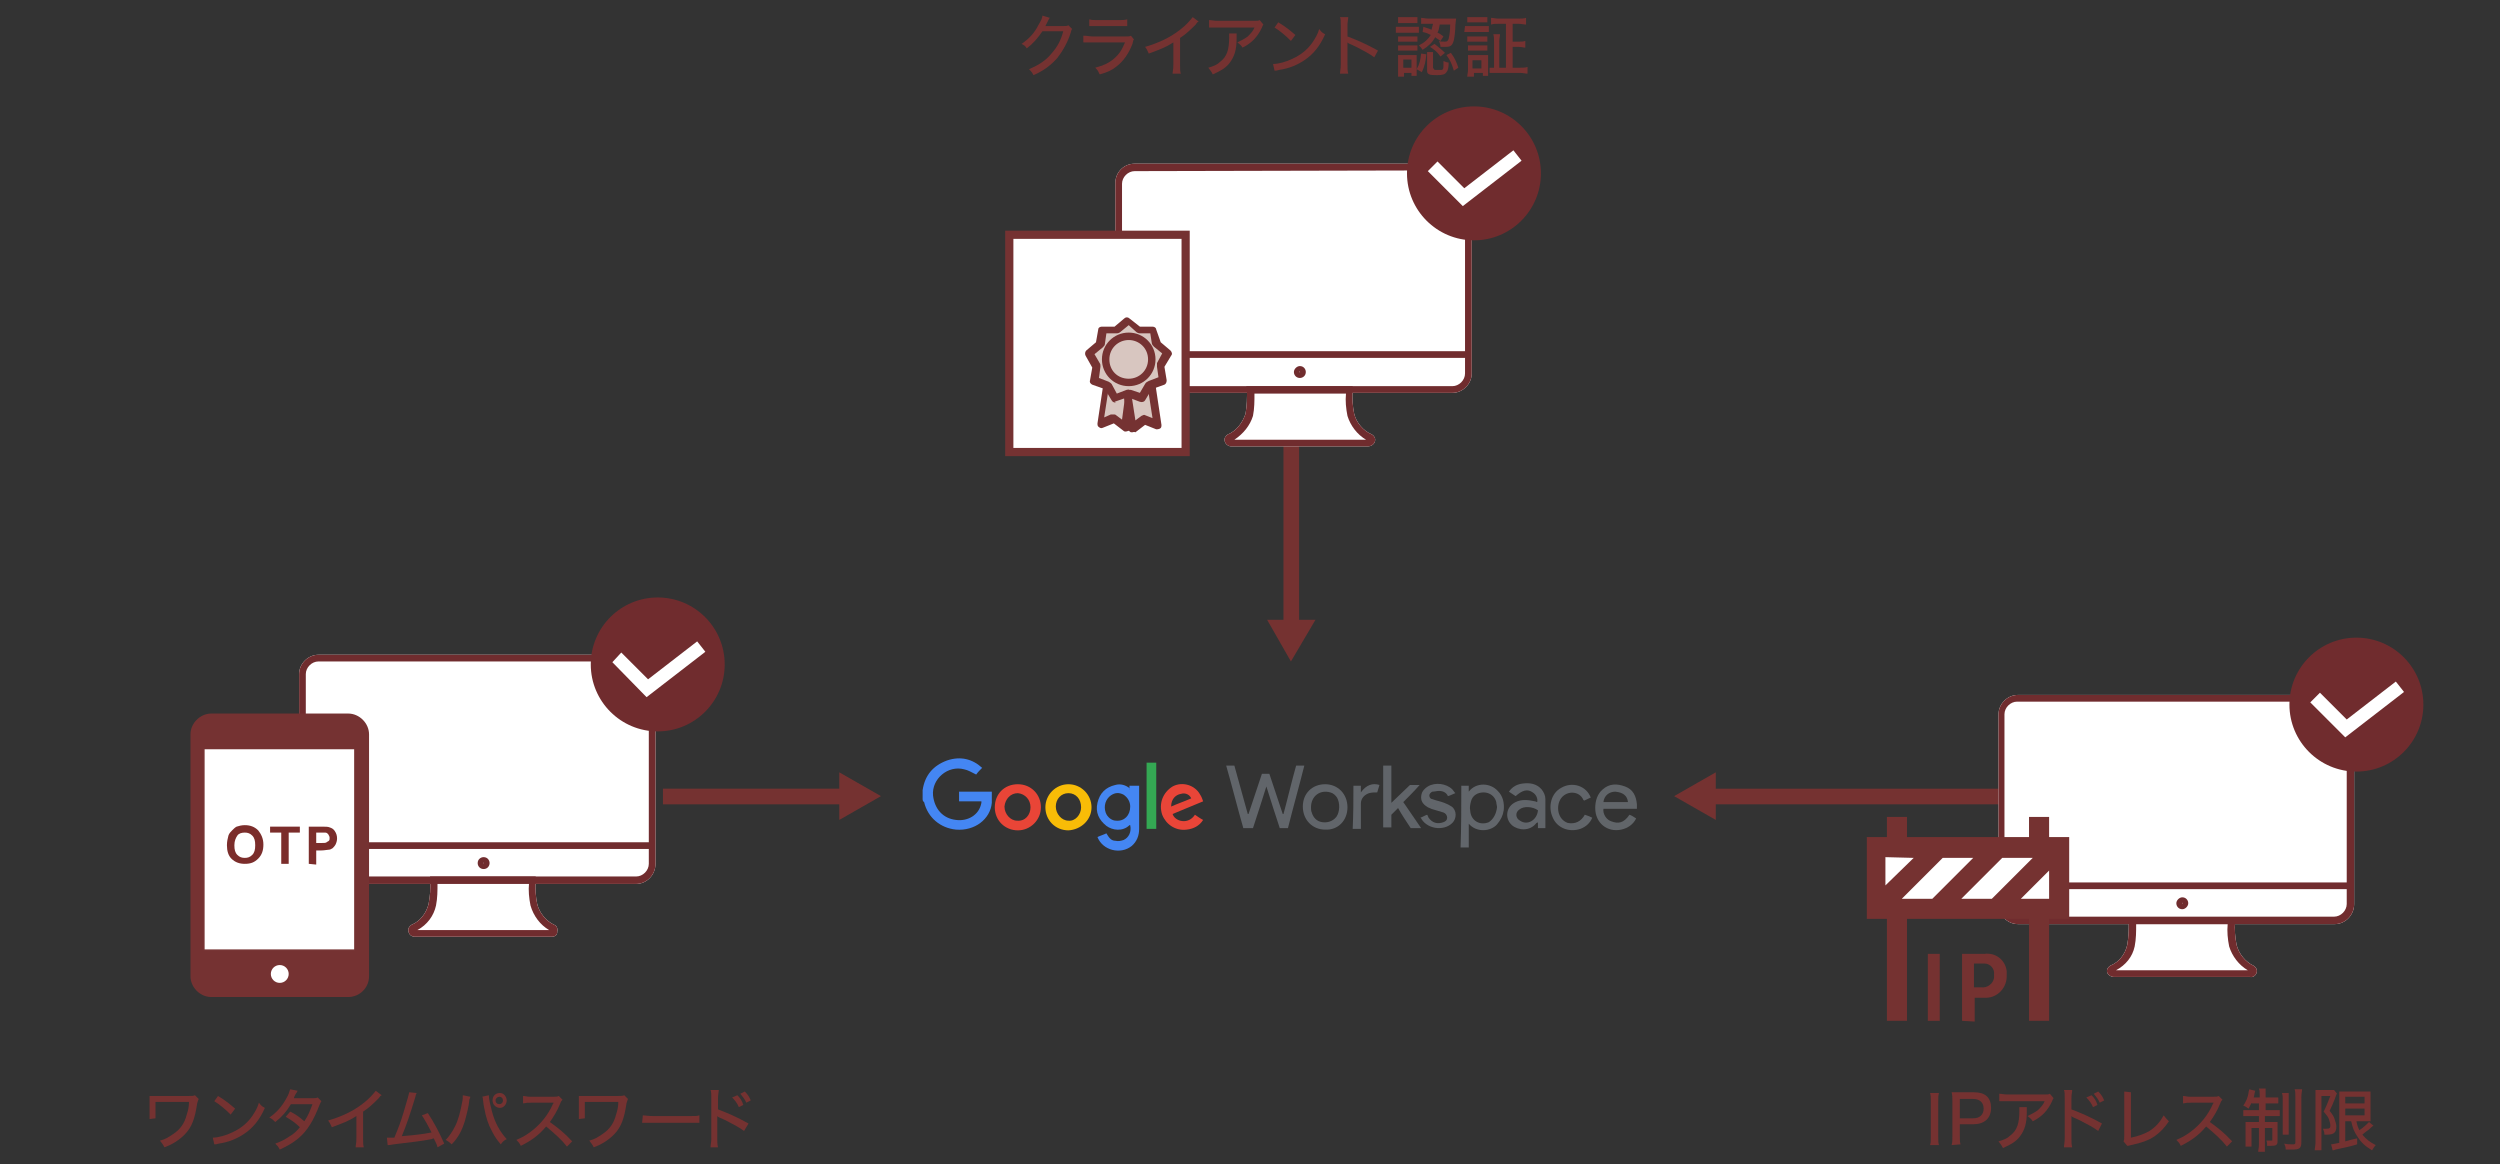 <?xml version="1.0" encoding="utf-8"?>
<!-- Generator: Adobe Illustrator 25.0.0, SVG Export Plug-In . SVG Version: 6.00 Build 0)  -->
<svg version="1.1" id="Layer_1" xmlns="http://www.w3.org/2000/svg" xmlns:xlink="http://www.w3.org/1999/xlink" x="0px" y="0px"
	 viewBox="0 0 336 156.5" style="enable-background:new 0 0 336 156.5;" xml:space="preserve">
<rect x="0" y="0" width="336" height="156.5" fill="#333333" stroke="none"/>
<style type="text/css">
	.st0{fill:#753231;}
	.st1{fill:#FFFFFF;}
	.st2{fill:#702C2E;}
	.st3{fill:#753232;}
	.st4{enable-background:new    ;}
	.st5{fill:#7B2D2B;}
	.st6{fill:#D8C6C0;}
	.st7{fill:#4486F3;}
	.st8{fill:#61656A;}
	.st9{fill:#62666B;}
	.st10{fill:#E94537;}
	.st11{fill:#F8BC07;}
	.st12{fill:#E94538;}
	.st13{fill:#606469;}
	.st14{fill:#616569;}
	.st15{fill:#34A853;}
</style>
<g id="Layer_2_1_">
	<g id="Layer_1-2">
		<g>
			<g>
				<g>
					<rect x="89.5" y="106.4" class="st0" width="24.5" height="1.3"/>
					<path class="st0" d="M114.4,108.1H89.1V106h25.3C114.4,106,114.4,108.1,114.4,108.1z M89.9,107.3h23.7v-0.5H89.9V107.3z"/>
				</g>
			</g>
			<g>
				<g>
					<polygon class="st0" points="113.2,109.5 117.6,107 113.2,104.5 					"/>
					<path class="st0" d="M112.8,110.2v-6.4l5.6,3.2L112.8,110.2z M113.6,105.2v3.6l3.2-1.8L113.6,105.2z"/>
				</g>
			</g>
			<g>
				<g>
					<rect x="172.9" y="54.9" class="st0" width="1.3" height="29.5"/>
					<path class="st0" d="M174.6,84.8h-2.1V54.5h2.1V84.8z M173.3,84h0.5V55.3h-0.5V84z"/>
				</g>
			</g>
			<g>
				<g>
					<polygon class="st0" points="171,83.7 173.5,88.1 176.1,83.7 					"/>
					<path class="st0" d="M173.5,88.9l-3.2-5.6h6.5L173.5,88.9z M171.7,84.1l1.8,3.2l1.9-3.2H171.7z"/>
				</g>
			</g>
			<g>
				<g>
					<rect x="229.4" y="106.4" class="st0" width="41.2" height="1.3"/>
					<path class="st0" d="M271,108.1h-42V106h42V108.1z M229.8,107.3h40.4v-0.5h-40.4L229.8,107.3L229.8,107.3z"/>
				</g>
			</g>
			<g>
				<g>
					<polygon class="st0" points="230.2,104.5 225.8,107 230.2,109.5 					"/>
					<path class="st0" d="M230.6,110.2L225,107l5.6-3.2V110.2z M226.6,107l3.2,1.8v-3.6L226.6,107z"/>
				</g>
			</g>
		</g>
		<g>
			<path class="st1" d="M74.1,125.9H55.8c-0.4,0-0.8-0.2-0.9-0.7c-0.1-0.4,0.1-0.7,0.4-0.9c1.2-0.5,2-1.6,2.3-2.8
				c0.2-1.1,0.3-2.1,0.2-3.2v-0.5H72v0.5c-0.1,1.1,0,2.2,0.2,3.2c0.3,1.2,1.2,2.3,2.3,2.8c0.3,0.1,0.5,0.5,0.4,0.9
				C74.9,125.7,74.6,125.9,74.1,125.9"/>
		</g>
		<g>
			<path class="st1" d="M85.5,118.8H42.8c-1.4,0-2.6-1.2-2.6-2.6V90.6c0-1.4,1.2-2.6,2.6-2.6l0,0h42.7c1.4,0,2.6,1.2,2.6,2.6l0,0
				v25.5C88.1,117.6,86.9,118.8,85.5,118.8L85.5,118.8"/>
		</g>
		<g>
			<path class="st2" d="M65,116.8c-0.5,0-0.8-0.4-0.8-0.8c0-0.5,0.4-0.8,0.8-0.8c0.5,0,0.8,0.4,0.8,0.8S65.5,116.8,65,116.8
				L65,116.8 M65,115.9C65,115.9,64.9,115.9,65,115.9C64.9,116.1,65.1,116.1,65,115.9C65.1,115.9,65,115.9,65,115.9"/>
		</g>
		<g>
			<path class="st2" d="M74.1,125.9H55.8c-0.4,0-0.8-0.2-0.9-0.7c-0.1-0.4,0.1-0.7,0.4-0.9c1.2-0.5,2-1.6,2.3-2.8
				c0.2-1.1,0.3-2.1,0.2-3.2v-0.5H72v0.5c-0.1,1.1,0,2.2,0.2,3.2c0.3,1.2,1.2,2.3,2.3,2.8c0.3,0.1,0.5,0.5,0.4,0.9
				C74.9,125.7,74.6,125.9,74.1,125.9 M56.1,125h17.7c-1.2-0.7-2.1-1.9-2.5-3.3c-0.2-1-0.3-2-0.2-3H58.8c0,1,0,2-0.2,3
				C58.3,123.1,57.4,124.3,56.1,125"/>
		</g>
		<g>
			<rect x="40.7" y="113.2" class="st2" width="47" height="0.9"/>
		</g>
		<g>
			<path class="st2" d="M85.5,118.8H42.8c-1.4,0-2.6-1.2-2.6-2.6V90.6c0-1.4,1.2-2.6,2.6-2.6l0,0h42.7c1.4,0,2.6,1.2,2.6,2.6l0,0
				v25.5C88.1,117.6,86.9,118.8,85.5,118.8L85.5,118.8 M42.8,88.9c-0.9,0-1.7,0.8-1.7,1.7v25.5c0,0.9,0.8,1.7,1.7,1.7h42.7
				c0.9,0,1.7-0.8,1.7-1.7V90.6c0-0.9-0.8-1.7-1.7-1.7H42.8z"/>
		</g>
		<g>
			<circle class="st2" cx="88.4" cy="89.3" r="9"/>
		</g>
		<g>
			<polyline class="st2" points="82.9,88.3 87,92.5 94.2,86.9 			"/>
			<polygon class="st1" points="86.9,93.7 82.3,89 83.5,87.7 87.1,91.3 93.7,86.2 94.8,87.6 			"/>
		</g>
		<g>
			<path class="st1" d="M183.8,60h-18.3c-0.4,0-0.8-0.3-0.9-0.7c-0.1-0.4,0.1-0.7,0.4-0.9c1.2-0.5,2-1.6,2.4-2.8
				c0.2-1.1,0.2-2.2,0.2-3.2l-0.1-0.5h14.3v0.5c-0.1,1.1,0,2.2,0.2,3.2c0.3,1.2,1.2,2.3,2.4,2.8c0.3,0.2,0.5,0.5,0.4,0.9
				C184.7,59.7,184.3,60,183.8,60"/>
		</g>
		<g>
			<path class="st1" d="M195.2,52.8h-42.7c-1.4,0-2.6-1.2-2.6-2.6V24.6c0-1.4,1.1-2.6,2.6-2.6l0,0h42.7c1.4,0,2.6,1.2,2.6,2.6v25.6
				C197.8,51.6,196.6,52.8,195.2,52.8"/>
		</g>
		<g>
			<path class="st2" d="M174.7,50.8c-0.5,0-0.8-0.4-0.8-0.8s0.4-0.8,0.8-0.8c0.5,0,0.8,0.4,0.8,0.8
				C175.5,50.5,175.1,50.8,174.7,50.8L174.7,50.8 M174.7,49.9C174.6,49.9,174.6,50,174.7,49.9C174.6,50.1,174.8,50.1,174.7,49.9
				C174.8,50,174.7,49.9,174.7,49.9"/>
		</g>
		<g>
			<path class="st2" d="M183.8,60h-18.3c-0.4,0-0.8-0.3-0.9-0.7c-0.1-0.4,0.1-0.7,0.4-0.9c1.2-0.5,2-1.6,2.4-2.8
				c0.2-1.1,0.2-2.2,0.2-3.2l-0.1-0.5h14.3v0.5c-0.1,1.1,0,2.2,0.2,3.2c0.3,1.2,1.2,2.3,2.4,2.8c0.3,0.2,0.5,0.5,0.4,0.9
				C184.7,59.7,184.3,60,183.8,60 M165.9,59.1h17.7c-1.2-0.7-2.1-1.9-2.5-3.2c-0.2-1-0.3-2-0.2-3h-12.3c0,1,0,2-0.2,3
				C168,57.2,167.1,58.3,165.9,59.1"/>
		</g>
		<g>
			<rect x="150.4" y="47.2" class="st2" width="47" height="0.9"/>
		</g>
		<g>
			<path class="st2" d="M195.2,52.8h-42.7c-1.4,0-2.6-1.2-2.6-2.6V24.6c0-1.4,1.1-2.6,2.6-2.6l0,0h42.7c1.4,0,2.6,1.2,2.6,2.6v25.6
				C197.8,51.6,196.6,52.8,195.2,52.8 M152.5,23c-0.9,0-1.7,0.8-1.7,1.7v25.5c0,0.9,0.8,1.7,1.7,1.7h42.7c0.9,0,1.7-0.8,1.7-1.7
				V24.6c0-0.9-0.8-1.7-1.7-1.7L152.5,23z"/>
		</g>
		<g>
			<circle class="st2" cx="198.1" cy="23.3" r="9"/>
		</g>
		<g>
			<polyline class="st2" points="192.6,22.4 196.7,26.5 203.9,20.9 			"/>
			<polygon class="st1" points="196.6,27.7 191.9,23 193.2,21.7 196.8,25.3 203.4,20.2 204.5,21.6 			"/>
		</g>
		<g>
			<path class="st1" d="M302.4,131.3h-18.3c-0.4,0-0.8-0.3-0.9-0.6c-0.1-0.4,0.1-0.7,0.4-0.9c1.2-0.5,2-1.5,2.3-2.8
				c0.2-1.1,0.2-2.1,0.2-3.2v-0.5h14.3v0.5c-0.1,1.1,0,2.2,0.2,3.2c0.3,1.2,1.2,2.3,2.3,2.8c0.3,0.2,0.5,0.5,0.4,0.9
				C303.2,131.1,302.8,131.4,302.4,131.3"/>
		</g>
		<g>
			<path class="st1" d="M313.8,124.2h-42.6c-1.4,0-2.6-1.2-2.6-2.6l0,0V96c0-1.4,1.2-2.6,2.6-2.6h42.6c1.4,0,2.6,1.2,2.6,2.6v25.5
				C316.4,123,315.2,124.2,313.8,124.2L313.8,124.2"/>
		</g>
		<g>
			<path class="st2" d="M293.3,122.2c-0.5,0-0.8-0.4-0.8-0.8s0.4-0.8,0.8-0.8c0.5,0,0.8,0.4,0.8,0.8l0,0
				C294.1,121.8,293.7,122.2,293.3,122.2 M293.3,121.3C293.2,121.3,293.2,121.3,293.3,121.3C293.2,121.5,293.4,121.5,293.3,121.3
				C293.4,121.3,293.3,121.3,293.3,121.3"/>
		</g>
		<g>
			<path class="st2" d="M302.4,131.3h-18.3c-0.4,0-0.8-0.3-0.9-0.6c-0.1-0.4,0.1-0.7,0.4-0.9c1.2-0.5,2-1.5,2.3-2.8
				c0.2-1.1,0.2-2.1,0.2-3.2v-0.5h14.3v0.5c-0.1,1.1,0,2.2,0.2,3.2c0.3,1.2,1.2,2.3,2.3,2.8c0.3,0.2,0.5,0.5,0.4,0.9
				C303.2,131.1,302.8,131.4,302.4,131.3 M284.4,130.4h17.7c-1.2-0.7-2.1-1.9-2.5-3.2c-0.2-1-0.3-2-0.2-3h-12.3c0,1,0,2-0.2,3
				C286.6,128.6,285.7,129.7,284.4,130.4"/>
		</g>
		<g>
			<rect x="269" y="118.6" class="st2" width="47" height="0.9"/>
		</g>
		<g>
			<path class="st2" d="M313.8,124.2h-42.6c-1.4,0-2.6-1.2-2.6-2.6l0,0V96c0-1.4,1.2-2.6,2.6-2.6h42.6c1.4,0,2.6,1.2,2.6,2.6v25.5
				C316.4,123,315.2,124.2,313.8,124.2L313.8,124.2 M271.1,94.3c-0.9,0-1.7,0.8-1.7,1.7v25.5c0,0.9,0.8,1.7,1.7,1.7h42.6
				c0.9,0,1.7-0.8,1.7-1.7V96c0-0.9-0.8-1.7-1.7-1.7l0,0H271.1z"/>
		</g>
		<g>
			<circle class="st2" cx="316.7" cy="94.7" r="9"/>
		</g>
		<g>
			<polyline class="st2" points="311.2,93.7 315.3,97.9 322.5,92.3 			"/>
			<polygon class="st1" points="315.2,99.1 310.5,94.4 311.8,93.1 315.4,96.7 322,91.6 323.1,93 			"/>
		</g>
		<g>
			<path class="st3" d="M28.4,96.2h18.4c1.4,0,2.5,1.1,2.5,2.5v32.5c0,1.4-1.1,2.5-2.5,2.5H28.4c-1.4,0-2.5-1.1-2.5-2.5V98.7
				C25.9,97.3,27,96.2,28.4,96.2z"/>
			<path class="st3" d="M46.8,134H28.4c-1.5,0-2.8-1.3-2.8-2.8V98.7c0-1.5,1.3-2.8,2.8-2.8h18.4c1.5,0,2.8,1.3,2.8,2.8v32.5
				C49.6,132.8,48.3,134,46.8,134z M28.4,96.5c-1.2,0-2.2,1-2.2,2.2v32.5c0,1.2,1,2.2,2.2,2.2h18.4c1.2,0,2.2-1,2.2-2.2V98.7
				c0-1.2-1-2.2-2.2-2.2H28.4z"/>
		</g>
		<g>
			<rect x="27.4" y="100.6" class="st1" width="20.3" height="27.1"/>
			<path class="st3" d="M47.9,127.8H27.3v-27.3h20.6V127.8z M27.5,127.6h20.1v-26.9H27.5V127.6z"/>
		</g>
		<g>
			<circle class="st1" cx="37.6" cy="130.9" r="1.2"/>
		</g>
		<g class="st4">
			<g>
				<path class="st5" d="M30.5,113.6c0-0.5,0.1-0.9,0.2-1.3c0.1-0.3,0.3-0.5,0.5-0.7s0.4-0.4,0.6-0.5c0.3-0.1,0.7-0.2,1.1-0.2
					c0.7,0,1.3,0.2,1.8,0.7c0.4,0.5,0.7,1.1,0.7,1.9s-0.2,1.4-0.7,1.9s-1,0.7-1.8,0.7c-0.7,0-1.3-0.2-1.8-0.7
					C30.7,115,30.5,114.4,30.5,113.6z M31.5,113.6c0,0.6,0.1,1,0.4,1.3c0.3,0.3,0.6,0.4,1,0.4s0.7-0.1,1-0.4s0.4-0.7,0.4-1.3
					c0-0.6-0.1-1-0.4-1.3c-0.3-0.3-0.6-0.4-1-0.4s-0.8,0.1-1,0.4S31.5,113,31.5,113.6z"/>
			</g>
			<g>
				<path class="st5" d="M37.8,116.1v-4.2h-1.5v-0.8h4v0.8h-1.5v4.2H37.8z"/>
			</g>
		</g>
		<g class="st4">
			<g>
				<path class="st5" d="M41.5,116.1v-5h1.6c0.6,0,1,0,1.2,0.1c0.3,0.1,0.5,0.2,0.7,0.5s0.3,0.6,0.3,1c0,0.3-0.1,0.6-0.2,0.8
					s-0.3,0.4-0.4,0.5c-0.2,0.1-0.3,0.2-0.5,0.2s-0.6,0.1-1,0.1h-0.7v1.9L41.5,116.1L41.5,116.1z M42.5,111.9v1.4h0.6
					c0.4,0,0.7,0,0.8-0.1s0.2-0.1,0.3-0.2s0.1-0.2,0.1-0.4c0-0.2-0.1-0.3-0.2-0.5c-0.1-0.1-0.2-0.2-0.4-0.2c-0.1,0-0.4,0-0.7,0
					C43,111.9,42.5,111.9,42.5,111.9z"/>
			</g>
		</g>
		<g>
			<rect x="135.6" y="31.5" class="st1" width="23.7" height="29.2"/>
			<path class="st3" d="M159.9,61.3h-24.8V31h24.8V61.3z M136.2,60.2h22.6V32.1h-22.6V60.2z"/>
		</g>
		<g>
			<polygon class="st6" points="148.8,51.1 152.1,51.5 151.3,57.5 149.7,56.3 147.9,57 			"/>
			<path class="st3" d="M151.3,58c-0.1,0-0.2,0-0.3-0.1l-1.3-1l-1.5,0.6c-0.2,0.1-0.4,0-0.5-0.1c-0.2-0.1-0.2-0.3-0.2-0.5l0.9-6
				c0-0.3,0.3-0.5,0.6-0.5l3.3,0.5c0.1,0,0.3,0.1,0.4,0.2c0.1,0.1,0.1,0.3,0.1,0.4l-0.8,6c0,0.2-0.2,0.4-0.3,0.4
				C151.4,58,151.3,58,151.3,58z M149.7,55.7c0.1,0,0.2,0,0.3,0.1l0.8,0.6l0.6-4.5l-2.3-0.3l-0.7,4.5l0.9-0.4
				C149.5,55.7,149.6,55.7,149.7,55.7z"/>
		</g>
		<g>
			<polygon class="st6" points="151.3,51.5 154.6,51 155.6,57 153.7,56.3 152.2,57.5 			"/>
			<path class="st3" d="M152.2,58.1c-0.1,0-0.1,0-0.2,0c-0.2-0.1-0.3-0.2-0.3-0.4l-0.9-6c0-0.3,0.2-0.6,0.5-0.6l3.3-0.5
				c0.3-0.1,0.6,0.2,0.6,0.5l0.9,6c0,0.2,0,0.4-0.2,0.5s-0.4,0.1-0.5,0.1l-1.5-0.6l-1.3,1C152.4,58,152.3,58.1,152.2,58.1z
				 M151.9,52l0.7,4.5l0.8-0.6c0.2-0.1,0.4-0.2,0.5-0.1l1,0.4l-0.7-4.5L151.9,52z"/>
		</g>
		<g>
			<path class="st6" d="M147.4,49.1l-0.9-1.6l1.4-1.2l0.1-0.1l0.3-1.8h1.9c0.1,0,0.1,0,0.1-0.1l1.4-1.2l1.4,1.2l0.1,0.1h1.9l0.3,1.8
				c0,0.1,0,0.1,0.1,0.1l1.4,1.2l-0.9,1.6c0,0.1,0,0.1,0,0.2l0.3,1.8l-1.4,0.5l-0.3,0.1c-0.1,0-0.1,0.1-0.1,0.1l-0.9,1.6l-1.6-0.6
				l0,0h-0.1c-0.1,0-0.1,0-0.2,0l-0.2,0.1l-1.6,0.6l-0.9-1.7l-0.1-0.1l-0.4-0.1l-1.4-0.5l0.3-1.8C147.4,49.2,147.4,49.2,147.4,49.1z
				"/>
			<path class="st3" d="M149.9,54.1c-0.2,0-0.4-0.1-0.5-0.3l-0.9-1.5l-1.7-0.6c-0.2-0.1-0.4-0.3-0.3-0.6l0.3-1.7l-0.9-1.6
				c-0.1-0.2-0.1-0.5,0.1-0.7l1.3-1.1l0.3-1.7c0-0.3,0.3-0.4,0.5-0.4h1.7l1.3-1.1c0.2-0.2,0.5-0.2,0.7,0l1.4,1.1h1.7
				c0.3,0,0.5,0.2,0.5,0.4L156,46l1.3,1.1c0.2,0.2,0.3,0.5,0.1,0.7l-0.9,1.5l0.3,1.8c0,0.3-0.1,0.5-0.3,0.6l-1.7,0.6l-0.9,1.5
				c-0.1,0.2-0.4,0.3-0.7,0.2l-1.6-0.6c0,0,0,0-0.1,0l-1.7,0.6C150,54.1,150,54.1,149.9,54.1z M151.6,53.4L151.6,53.4L151.6,53.4z
				 M147.7,50.8l1.3,0.5c0.2,0.1,0.3,0.2,0.4,0.3l0.7,1.3l1.3-0.5c0.1,0,0.3-0.1,0.4,0l0,0c0.1,0,0.1,0,0.2,0l1.2,0.4l0.7-1.2
				c0.1-0.2,0.3-0.3,0.5-0.4l1.3-0.5l-0.2-1.4c0-0.1,0-0.3,0-0.5l0.7-1.3l-1.1-0.9c-0.1-0.1-0.3-0.3-0.3-0.5l-0.2-1.3h-1.4
				c-0.2,0-0.4-0.1-0.5-0.2l-1-0.9l-1.1,0.9c-0.1,0.1-0.3,0.2-0.5,0.2h-1.4l-0.2,1.4c0,0.2-0.1,0.3-0.3,0.5l-1.1,0.9l0.7,1.2
				c0.1,0.1,0.1,0.3,0.1,0.4v0.1L147.7,50.8z M148.7,52.3L148.7,52.3L148.7,52.3z M154.8,52.3L154.8,52.3L154.8,52.3z M146.9,49.4
				L146.9,49.4L146.9,49.4z M156.6,49.1L156.6,49.1C156.6,49.2,156.6,49.1,156.6,49.1z M147.4,46.1L147.4,46.1L147.4,46.1z
				 M156,46.1L156,46.1L156,46.1z M155.9,45.9L155.9,45.9L155.9,45.9z M147.5,45.9L147.5,45.9L147.5,45.9z M150,43.9
				C149.9,43.9,149.9,43.9,150,43.9L150,43.9z M153.5,43.9L153.5,43.9L153.5,43.9z M153.3,43.8L153.3,43.8L153.3,43.8L153.3,43.8z
				 M150.1,43.8L150.1,43.8L150.1,43.8z"/>
		</g>
		<g>
			<circle class="st6" cx="151.7" cy="48.3" r="3.1"/>
			<path class="st3" d="M151.7,51.9c-2,0-3.6-1.6-3.6-3.6s1.6-3.6,3.6-3.6s3.6,1.6,3.6,3.6S153.7,51.9,151.7,51.9z M151.7,45.7
				c-1.4,0-2.6,1.1-2.6,2.6s1.1,2.6,2.6,2.6c1.4,0,2.6-1.1,2.6-2.6S153.1,45.7,151.7,45.7z"/>
		</g>
		<rect x="252.1" y="113.3" class="st1" width="24.6" height="9.2"/>
		<g>
			<path class="st0" d="M278.1,112.5h-2.7v-2.7h-2.7v2.7h-16.4v-2.7h-2.7v2.7h-2.7v11h2.7v13.7h2.7v-13.7h16.4v13.7h2.7v-13.7h2.7
				V112.5z M269.1,115.3h4.1l-5.5,5.5h-4.1L269.1,115.3z M259.7,120.8h-4.1l5.5-5.5h4.1L259.7,120.8z M257.2,115.3l-3.8,3.7v-3.8
				L257.2,115.3z M271.6,120.8l3.8-3.8v3.8H271.6z"/>
		</g>
		<g>
			<path class="st0" d="M259.1,137.2v-9h1.6v9H259.1z"/>
		</g>
		<g>
			<path class="st0" d="M263.7,137.2v-9h3c1.5-0.2,2.8,0.8,3,2.3c0,0.2,0,0.3,0,0.5c0.1,1.7-1.2,3.1-2.8,3.1c-0.1,0-0.2,0-0.3,0
				h-1.2v3.2L263.7,137.2z M265.3,129.5v3.2h1c0.8,0.1,1.6-0.5,1.7-1.3c0-0.1,0-0.2,0-0.4c0.1-0.8-0.5-1.5-1.3-1.5
				c-0.1,0-0.2,0-0.3,0H265.3z"/>
		</g>
		<g class="st4">
			<g>
				<path class="st0" d="M20.1,150.4c0-0.2,0-0.5,0-0.9v-1.3c0-0.4,0-0.6,0-0.9c0.3,0,0.6,0,1,0h4.2c0.5,0,0.7,0,0.9-0.1l0.5,0.5
					c-0.1,0.2-0.1,0.3-0.2,0.6c-0.3,2-0.7,3.2-1.7,4.2c-0.7,0.7-1.6,1.3-2.7,1.7c-0.2-0.4-0.3-0.5-0.6-0.9c0.8-0.2,1.2-0.5,1.8-0.9
					c0.9-0.6,1.5-1.4,1.8-2.6c0.2-0.6,0.3-1.1,0.3-1.7h-4.5v1.3c0,0.3,0,0.7,0,0.9L20.1,150.4L20.1,150.4z"/>
			</g>
		</g>
		<g class="st4">
			<g>
				<path class="st0" d="M28.6,152.9c0.7,0,1.8-0.3,2.6-0.7c1.1-0.5,2-1.2,2.7-2.2c0.4-0.6,0.7-1.1,0.9-1.8c0.3,0.4,0.4,0.5,0.8,0.7
					c-0.7,1.6-1.6,2.7-2.8,3.5c-0.9,0.6-2,1.1-3.4,1.3c-0.3,0.1-0.4,0.1-0.6,0.1L28.6,152.9z M29.3,147.3c1,0.6,1.6,1.1,2.3,1.7
					l-0.6,0.8c-0.7-0.7-1.4-1.3-2.2-1.8L29.3,147.3z"/>
			</g>
		</g>
		<g class="st4">
			<g>
				<path class="st0" d="M40,146.6c-0.1,0.2-0.1,0.2-0.3,0.5c-0.1,0.2-0.2,0.4-0.2,0.5c0.1,0,0.2,0,0.4,0H42c0.3,0,0.5,0,0.7-0.1
					l0.5,0.5c-0.1,0.1-0.1,0.2-0.3,0.6c-0.3,0.8-0.8,1.9-1.2,2.5c-0.9,1.5-2.1,2.5-4.1,3.4c-0.2-0.4-0.3-0.5-0.6-0.8
					c0.8-0.3,1.2-0.5,1.8-0.9c0.7-0.4,1.1-0.8,1.5-1.3c-0.6-0.6-1.2-1-1.9-1.4l0.6-0.7c0.8,0.4,1.2,0.7,1.9,1.3
					c0.5-0.7,0.8-1.5,1.1-2.3h-2.9c-0.6,1-1.2,1.7-2.1,2.4c-0.3-0.3-0.4-0.4-0.8-0.6c1-0.7,1.7-1.5,2.3-2.6c0.3-0.5,0.4-0.9,0.5-1.2
					L40,146.6z"/>
			</g>
		</g>
		<g class="st4">
			<g>
				<path class="st0" d="M51.3,147.2c-0.2,0.1-0.2,0.1-0.4,0.4c-0.6,0.6-1.3,1.3-2.1,1.8v3.6c0,0.6,0,0.9,0.1,1.2h-1.1
					c0-0.3,0.1-0.5,0.1-1.2v-3c-1.1,0.7-1.7,0.9-3.3,1.5c-0.2-0.4-0.2-0.5-0.5-0.9c1.7-0.5,3.3-1.2,4.7-2.3c0.8-0.6,1.4-1.3,1.7-1.7
					L51.3,147.2z"/>
			</g>
		</g>
		<g class="st4">
			<g>
				<path class="st0" d="M56,146.9c-0.1,0.2-0.1,0.2-0.2,0.6c-0.6,2-1.2,3.8-1.8,5.2c1.4-0.1,3.1-0.3,4-0.5
					c-0.4-0.8-0.9-1.7-1.3-2.3l0.8-0.3c0.8,1.2,1.6,2.7,2.2,4.1l-0.9,0.5c-0.1-0.4-0.1-0.4-0.5-1.2c-0.1,0-0.1,0-0.3,0.1
					c-1,0.2-2.5,0.4-5.1,0.7c-0.5,0.1-0.6,0.1-0.8,0.1l-0.1-1c0.1,0,0.1,0,0.2,0c0.2,0,0.3,0,0.8,0c0.5-1.2,0.9-2.2,1.3-3.6
					c0.4-1.4,0.6-2,0.7-2.5L56,146.9z"/>
			</g>
			<g>
				<path class="st0" d="M63.2,147.4c0,0.1,0,0.2-0.1,0.3c-0.1,1.1-0.4,2.1-0.6,2.9c-0.4,1.3-0.9,2.3-1.8,3.2
					c-0.4-0.4-0.5-0.4-0.8-0.6c0.5-0.5,0.9-1.1,1.3-1.9c0.4-0.8,0.7-2,0.9-3.1c0.1-0.4,0.1-0.7,0.1-0.9v-0.1L63.2,147.4z
					 M65.7,147.2c0,0.5,0.2,1.3,0.4,2.1c0.4,1.6,1.1,2.8,2,3.8c-0.4,0.2-0.5,0.3-0.8,0.7c-0.5-0.6-0.8-1-1.2-1.8
					c-0.5-0.9-0.8-1.9-1-3c-0.1-0.4-0.1-0.5-0.2-1.3c0-0.1,0-0.2-0.1-0.3L65.7,147.2z M68.1,147.9c0,0.5-0.4,1-0.9,1s-1-0.4-1-1
					s0.4-1,1-1C67.7,146.9,68.1,147.4,68.1,147.9z M66.6,147.9c0,0.3,0.2,0.5,0.5,0.5s0.5-0.2,0.5-0.5s-0.2-0.5-0.5-0.5
					C66.9,147.4,66.6,147.6,66.6,147.9z"/>
			</g>
		</g>
		<g class="st4">
			<g>
				<path class="st0" d="M76.2,154.1c-0.7-0.9-1.7-1.8-2.8-2.7c-1,1.2-2,1.9-3.4,2.6c-0.2-0.4-0.3-0.5-0.6-0.8
					c0.7-0.3,1.1-0.5,1.8-1c1.4-1,2.5-2.4,3.1-3.8c0-0.1,0-0.1,0.1-0.1c0,0,0,0,0-0.1c-0.1,0-0.2,0-0.3,0h-2.6c-0.6,0-0.7,0-1.2,0.1
					v-1c0.3,0,0.5,0.1,0.9,0.1c0,0,0.1,0,0.2,0h3c0.4,0,0.5,0,0.7-0.1l0.5,0.5c-0.1,0.1-0.2,0.2-0.3,0.5c-0.4,1-0.9,1.8-1.4,2.5
					c1.1,0.8,1.9,1.4,3,2.6L76.2,154.1z"/>
			</g>
		</g>
		<g class="st4">
			<g>
				<path class="st0" d="M77.8,150.4c0-0.2,0-0.5,0-0.9v-1.3c0-0.4,0-0.6,0-0.9c0.3,0,0.6,0,1,0H83c0.5,0,0.7,0,0.9-0.1l0.5,0.5
					c-0.1,0.2-0.1,0.3-0.2,0.6c-0.3,2-0.7,3.2-1.7,4.2c-0.7,0.7-1.6,1.3-2.7,1.7c-0.2-0.4-0.3-0.5-0.6-0.9c0.8-0.2,1.2-0.5,1.8-0.9
					c0.9-0.6,1.5-1.4,1.8-2.6c0.2-0.6,0.3-1.1,0.3-1.7h-4.5v1.3c0,0.3,0,0.7,0,0.9L77.8,150.4L77.8,150.4z"/>
			</g>
		</g>
		<g class="st4">
			<g>
				<path class="st0" d="M86.4,149.9c0.3,0,0.7,0.1,1.4,0.1h4.9c0.8,0,1,0,1.3-0.1v1c-0.4,0-0.7,0-1.4,0h-4.9c-0.8,0-1,0-1.4,0
					L86.4,149.9L86.4,149.9z"/>
			</g>
		</g>
		<g class="st4">
			<g>
				<path class="st0" d="M95.5,154.2c0-0.4,0.1-0.6,0.1-1.2v-5.4c0-0.6,0-0.8-0.1-1.1h1.1c0,0.3-0.1,0.6-0.1,1.1v1.5
					c1.3,0.5,2.5,1,4.1,1.9l-0.6,1c-0.4-0.3-0.6-0.4-1.1-0.7c-0.7-0.4-1.7-0.9-2.2-1.1c-0.2-0.1-0.2-0.1-0.3-0.2c0,0.1,0,0.1,0,0.4
					c0,0.1,0,0.4,0,0.5v2.1c0,0.5,0,0.8,0.1,1.2H95.5z M99.1,147.2c0.4,0.4,0.6,0.7,0.8,1.3l-0.6,0.3c-0.2-0.5-0.5-0.9-0.9-1.3
					L99.1,147.2z M100.1,146.7c0.4,0.4,0.6,0.7,0.8,1.2l-0.6,0.3c-0.2-0.5-0.5-0.8-0.8-1.2L100.1,146.7z"/>
			</g>
		</g>
		<g class="st4">
			<g>
				<path class="st0" d="M260.6,146.9c-0.1,0.3-0.1,0.6-0.1,1.1v4.8c0,0.5,0,0.8,0.1,1.1h-1.2c0.1-0.3,0.1-0.6,0.1-1.1V148
					c0-0.5,0-0.8-0.1-1.1H260.6z"/>
			</g>
		</g>
		<g class="st4">
			<g>
				<path class="st0" d="M262.3,153.9c0.1-0.4,0.1-0.6,0.1-1.1v-4.9c0-0.4,0-0.7-0.1-1.1c0.3,0,0.6,0,1.1,0h1.9
					c1.5,0,2.3,0.7,2.3,2.1c0,1.4-0.9,2.2-2.4,2.2h-1.8v1.6c0,0.5,0,0.8,0.1,1.1L262.3,153.9L262.3,153.9z M265.2,150.3
					c0.9,0,1.4-0.5,1.4-1.3s-0.5-1.3-1.4-1.3h-1.8v2.6H265.2z"/>
			</g>
		</g>
		<g class="st4">
			<g>
				<path class="st0" d="M272.4,148.8c0,0.2,0,0.2,0,0.7c0,1.5-0.3,2.4-0.9,3.2c-0.5,0.7-1.2,1.1-2.3,1.6c-0.2-0.4-0.3-0.5-0.6-0.9
					c0.7-0.2,1.2-0.4,1.6-0.8c0.9-0.7,1.2-1.6,1.2-3.3c0-0.3,0-0.3,0-0.5H272.4z M276,147.6c-0.1,0.1-0.1,0.2-0.2,0.4
					c-0.6,1.3-1.4,2.1-2.6,2.7c-0.2-0.3-0.3-0.4-0.7-0.7c0.6-0.3,1-0.5,1.4-0.8c0.4-0.4,0.7-0.7,0.9-1.2h-4.9c-0.6,0-0.8,0-1.2,0v-1
					c0.3,0,0.6,0.1,1.2,0.1h4.8c0.6,0,0.6,0,0.8-0.1L276,147.6z"/>
			</g>
		</g>
		<g class="st4">
			<g>
				<path class="st0" d="M277.4,154.2c0-0.4,0.1-0.6,0.1-1.2v-5.4c0-0.6,0-0.8-0.1-1.1h1.1c0,0.3-0.1,0.6-0.1,1.1v1.5
					c1.3,0.5,2.5,1,4.1,1.9l-0.5,1c-0.4-0.3-0.6-0.4-1.1-0.7c-0.7-0.4-1.7-0.9-2.2-1.1c-0.2-0.1-0.2-0.1-0.3-0.2c0,0.1,0,0.1,0,0.4
					c0,0.1,0,0.4,0,0.5v2.1c0,0.5,0,0.8,0.1,1.2H277.4z M281.1,147.2c0.4,0.4,0.6,0.7,0.8,1.3l-0.6,0.3c-0.2-0.5-0.5-0.9-0.9-1.3
					L281.1,147.2z M282,146.7c0.4,0.4,0.6,0.7,0.8,1.2l-0.6,0.3c-0.2-0.5-0.5-0.8-0.8-1.2L282,146.7z"/>
			</g>
		</g>
		<g class="st4">
			<g>
				<path class="st0" d="M286.4,146.8c0,0.3,0,0.5,0,1.1v5c1-0.2,1.8-0.5,2.5-0.9c0.9-0.6,1.4-1.2,1.9-2.1c0.3,0.4,0.4,0.5,0.7,0.8
					c-0.6,0.9-1.2,1.5-1.9,2c-0.9,0.6-1.8,0.9-3.2,1.2c-0.3,0.1-0.4,0.1-0.5,0.1l-0.5-0.6c0.1-0.2,0.1-0.3,0.1-0.8v-4.8
					c0-0.1,0-0.2,0-0.2c0-0.4,0-0.6,0-0.9L286.4,146.8z"/>
			</g>
		</g>
		<g class="st4">
			<g>
				<path class="st0" d="M299.3,154.1c-0.7-0.9-1.7-1.8-2.8-2.7c-1,1.2-2,1.9-3.4,2.6c-0.2-0.4-0.3-0.5-0.6-0.8
					c0.7-0.3,1.1-0.5,1.8-1c1.4-1,2.5-2.4,3.1-3.8c0-0.1,0-0.1,0.1-0.1c0,0,0,0,0-0.1c-0.1,0-0.2,0-0.3,0h-2.6c-0.6,0-0.7,0-1.2,0.1
					v-1c0.3,0,0.5,0.1,0.9,0.1c0,0,0.1,0,0.2,0h3c0.4,0,0.5,0,0.7-0.1l0.5,0.5c-0.1,0.1-0.2,0.2-0.3,0.5c-0.4,1-0.9,1.8-1.4,2.5
					c1.1,0.8,1.9,1.4,3,2.6L299.3,154.1z"/>
			</g>
		</g>
		<g class="st4">
			<g>
				<path class="st0" d="M302.6,148.2c-0.1,0.3-0.2,0.4-0.4,0.8c-0.3-0.2-0.4-0.3-0.7-0.4c0.4-0.6,0.6-1.1,0.7-1.7
					c0-0.2,0.1-0.4,0.1-0.5l0.8,0.2c0,0.1-0.1,0.3-0.1,0.4c0,0.2-0.1,0.4-0.1,0.5h0.8v-0.3c0-0.4,0-0.6-0.1-0.9h0.9
					c0,0.2,0,0.4,0,0.9v0.3h0.8c0.4,0,0.6,0,0.9,0v0.8c-0.2,0-0.5,0-0.9,0h-0.8v0.9h1.1c0.4,0,0.6,0,0.8,0v0.8c-0.2,0-0.4,0-0.9,0
					h-1.1v0.8h0.9c0.4,0,0.6,0,0.8,0c0,0.2,0,0.4,0,0.8v1.8c0,0.5-0.2,0.6-0.9,0.6c-0.1,0-0.1,0-0.5,0c0-0.3,0-0.5-0.1-0.7
					c0.2,0,0.4,0,0.5,0c0.3,0,0.3,0,0.3-0.1v-1.6h-1v2.2c0,0.5,0,0.7,0,1h-0.9c0-0.3,0.1-0.5,0.1-1v-2.2h-1v1.6c0,0.4,0,0.7,0,0.9
					h-0.8c0-0.2,0-0.4,0-0.9v-1.6c0-0.3,0-0.6,0-0.8c0.3,0,0.5,0,0.9,0h0.9V150h-1.2c-0.4,0-0.6,0-0.9,0v-0.8c0.2,0,0.5,0,0.8,0h1.3
					v-0.9h-1L302.6,148.2L302.6,148.2z M307.6,146.9c0,0.2,0,0.5,0,1v3.6c0,0.6,0,0.7,0,1h-0.8c0-0.2,0-0.4,0-1v-3.6
					c0-0.5,0-0.7-0.1-1H307.6z M309.4,146.4c0,0.3-0.1,0.5-0.1,1.1v6c0,0.8-0.2,1-1.2,1c-0.2,0-0.4,0-0.9,0c0-0.4-0.1-0.5-0.2-0.8
					c0.4,0.1,0.8,0.1,1.1,0.1c0.3,0,0.4,0,0.4-0.3v-6c0-0.5,0-0.8-0.1-1.1H309.4z"/>
			</g>
			<g>
				<path class="st0" d="M311.2,147.3c0-0.3,0-0.5,0-0.8c0.1,0,0.3,0,0.6,0h1.3c0.3,0,0.5,0,0.6,0l0.4,0.5c-0.1,0.1-0.1,0.1-0.3,0.7
					c-0.2,0.5-0.4,1-0.7,1.6c0.4,0.5,0.6,0.8,0.7,1.2c0.1,0.3,0.2,0.6,0.2,0.9c0,0.8-0.3,1.1-1.3,1.1c0,0,0,0-0.3,0
					c0-0.4-0.1-0.5-0.2-0.8c0.2,0,0.3,0,0.5,0c0.4,0,0.5-0.1,0.5-0.4c0-0.3-0.1-0.6-0.2-0.9c-0.1-0.3-0.3-0.5-0.7-1
					c0.4-0.8,0.5-1.1,0.9-2.1H312v6.3c0,0.4,0,0.6,0,1h-0.9c0-0.3,0.1-0.6,0.1-1V147.3z M315.2,150.6v2.8c0.7-0.2,1.1-0.3,1.6-0.4
					v0.8c-1,0.3-1.5,0.4-2.9,0.7c-0.2,0.1-0.3,0.1-0.4,0.1l-0.2-0.8c0.2,0,0.5-0.1,1.1-0.2v-5.9c0-0.4,0-0.6,0-1c0.2,0,0.4,0,0.9,0
					h2.5c0.5,0,0.6,0,0.8,0c0,0.2,0,0.4,0,1v2c0,0.5,0,0.7,0,1c-0.3,0-0.5,0-0.8,0h-1.1c0.1,0.5,0.2,0.8,0.4,1.2
					c0.6-0.4,1.1-0.9,1.3-1.1l0.6,0.5c0,0-0.1,0-0.5,0.4c-0.2,0.2-0.7,0.5-1,0.8c0.5,0.6,1,1,1.8,1.4c-0.2,0.2-0.3,0.4-0.5,0.7
					c-1-0.6-1.5-1.1-2-1.9c-0.4-0.6-0.6-1.1-0.8-2h-0.8V150.6z M315.2,148.3h2.6v-0.9h-2.6V148.3z M315.2,149.9h2.6V149h-2.6V149.9z
					"/>
			</g>
		</g>
		<g class="st4">
			<g>
				<path class="st0" d="M141.1,2.4c-0.1,0.1-0.1,0.1-0.2,0.3c-0.2,0.4-0.3,0.6-0.4,0.8c0.1,0,0.2,0,0.4,0h2.1c0.3,0,0.4,0,0.6-0.1
					l0.5,0.5C144,4,144,4,143.9,4.4c-0.4,1.3-1.1,2.5-1.8,3.4c-0.8,0.9-1.8,1.7-3.2,2.3c-0.2-0.4-0.3-0.5-0.6-0.8
					c1.4-0.6,2.3-1.2,3.1-2.2c0.7-0.8,1.2-1.7,1.5-2.9h-2.8c-0.6,0.9-1.3,1.7-2.1,2.3c-0.2-0.3-0.3-0.4-0.7-0.6
					c1-0.7,1.7-1.4,2.3-2.6c0.3-0.5,0.5-0.9,0.5-1.2L141.1,2.4z"/>
			</g>
		</g>
		<g class="st4">
			<g>
				<path class="st0" d="M145.7,4.8c0.4,0,0.7,0.1,1.2,0.1h4.3c0.5,0,0.6,0,0.8-0.1l0.4,0.5c-0.1,0.1-0.1,0.2-0.2,0.6
					c-0.5,1.3-1.2,2.3-2.1,3c-0.6,0.5-1.2,0.8-2.3,1.1c-0.2-0.4-0.2-0.5-0.6-0.9c1.1-0.3,1.8-0.6,2.5-1.2s1.1-1.2,1.5-2.2h-4.4
					c-0.7,0-0.9,0-1.2,0V4.8H145.7z M146.4,2.6c0.4,0.1,0.5,0.1,1.1,0.1h2.9c0.5,0,0.7,0,1.1-0.1v0.9c-0.4,0-0.6,0-1.1,0h-2.9
					c-0.5,0-0.7,0-1.1,0V2.6z"/>
			</g>
		</g>
		<g class="st4">
			<g>
				<path class="st0" d="M161.1,2.9c-0.2,0.1-0.2,0.1-0.4,0.4c-0.6,0.6-1.3,1.3-2.1,1.8v3.6c0,0.6,0,0.9,0.1,1.2h-1.1
					c0-0.3,0.1-0.5,0.1-1.2v-3c-1.1,0.7-1.7,0.9-3.3,1.5c-0.2-0.4-0.2-0.5-0.5-0.9c1.7-0.5,3.3-1.2,4.7-2.3c0.8-0.6,1.4-1.3,1.7-1.7
					L161.1,2.9z"/>
			</g>
		</g>
		<g class="st4">
			<g>
				<path class="st0" d="M166.2,4.5c0,0.2,0,0.2,0,0.7c0,1.5-0.3,2.4-0.9,3.2c-0.5,0.7-1.2,1.1-2.3,1.6c-0.2-0.4-0.3-0.5-0.6-0.9
					c0.7-0.2,1.2-0.4,1.6-0.8c0.9-0.7,1.2-1.6,1.2-3.3c0-0.3,0-0.3,0-0.5H166.2z M169.8,3.3c-0.1,0.1-0.1,0.2-0.2,0.4
					C169,5,168.2,5.8,167,6.4c-0.2-0.3-0.3-0.4-0.7-0.7c0.6-0.3,1-0.5,1.4-0.8c0.4-0.4,0.7-0.7,0.9-1.2h-4.9c-0.6,0-0.8,0-1.2,0v-1
					c0.3,0,0.6,0.1,1.2,0.1h4.8c0.6,0,0.6,0,0.8-0.1L169.8,3.3z"/>
			</g>
		</g>
		<g class="st4">
			<g>
				<path class="st0" d="M171.1,8.6c0.7,0,1.8-0.3,2.6-0.7c1.1-0.5,2-1.2,2.7-2.2c0.4-0.6,0.7-1.1,0.9-1.8c0.3,0.4,0.4,0.5,0.8,0.7
					c-0.7,1.6-1.6,2.7-2.8,3.5c-0.9,0.6-2,1.1-3.4,1.3c-0.3,0.1-0.4,0.1-0.6,0.1L171.1,8.6z M171.8,3c1,0.6,1.6,1.1,2.3,1.7
					l-0.6,0.8c-0.7-0.7-1.4-1.3-2.2-1.8L171.8,3z"/>
			</g>
		</g>
		<g class="st4">
			<g>
				<path class="st0" d="M180.1,9.9c0-0.4,0.1-0.6,0.1-1.2V3.4c0-0.6,0-0.8-0.1-1.1h1.1c0,0.3-0.1,0.6-0.1,1.1v1.5
					c1.3,0.5,2.5,1,4.1,1.9l-0.5,0.9c-0.4-0.3-0.6-0.4-1.1-0.7c-0.7-0.4-1.7-0.9-2.2-1.1c-0.2-0.1-0.2-0.1-0.3-0.2
					c0,0.1,0,0.1,0,0.4c0,0.1,0,0.4,0,0.5v2.1c0,0.5,0,0.8,0.1,1.2C181.2,9.9,180.1,9.9,180.1,9.9z"/>
			</g>
		</g>
		<g class="st4">
			<g>
				<path class="st0" d="M187.6,3.6c0.2,0,0.4,0,0.7,0h1.7c0.4,0,0.5,0,0.7,0v0.8c-0.2,0-0.3,0-0.7,0h-1.7c-0.3,0-0.5,0-0.7,0V3.6z
					 M187.9,2.3c0.2,0,0.4,0,0.7,0h1.2c0.3,0,0.5,0,0.7,0v0.8c-0.2,0-0.4,0-0.7,0h-1.2c-0.3,0-0.5,0-0.7,0V2.3z M187.9,10.3
					c0-0.3,0-0.6,0-0.9V8.1c0-0.3,0-0.5,0-0.7c0.2,0,0.4,0,0.7,0h1.2c0.3,0,0.5,0,0.6,0c0,0.2,0,0.3,0,0.7v1.4c0,0.3,0,0.5,0,0.7
					h-0.7V9.8h-1v0.5H187.9z M187.9,4.9c0.2,0,0.3,0,0.6,0h1.4c0.3,0,0.4,0,0.6,0v0.7c-0.2,0-0.3,0-0.6,0h-1.4c-0.3,0-0.4,0-0.6,0
					V4.9z M187.9,6.1c0.2,0,0.3,0,0.6,0h1.4c0.3,0,0.4,0,0.6,0v0.7c-0.2,0-0.3,0-0.6,0h-1.4c-0.3,0-0.4,0-0.6,0V6.1z M188.6,9.1h1.1
					V8h-1.1V9.1z M191.7,7.3c-0.1,1-0.2,1.5-0.6,2.4l-0.7-0.4c0.4-0.7,0.5-1.2,0.6-2.1L191.7,7.3z M191.3,3.6
					c0.5,0.2,0.7,0.2,1.1,0.4c0.1-0.3,0.1-0.5,0.2-0.8h-0.7c-0.5,0-0.7,0-0.9,0V2.4c0.2,0,0.6,0.1,1,0.1h2.8c0.4,0,0.6,0,0.9,0
					c0,0.1,0,0.1-0.1,0.9c0,0.7-0.1,1.5-0.2,2c-0.2,0.7-0.4,0.9-1.1,0.9c-0.2,0-0.5,0-0.7,0c0-0.3-0.1-0.5-0.2-0.8
					c0.2,0.1,0.5,0.1,0.8,0.1s0.4-0.1,0.5-0.4c0.1-0.4,0.2-1,0.2-1.9h-1.4c-0.1,0.5-0.1,0.7-0.3,1.1c0.3,0.1,0.4,0.2,0.8,0.5
					l-0.4,0.6c-0.4-0.3-0.5-0.3-0.7-0.5c-0.4,0.7-0.9,1.2-1.7,1.7c-0.2-0.3-0.3-0.4-0.5-0.6c0.8-0.4,1.2-0.8,1.6-1.4
					c-0.4-0.2-0.6-0.3-1.1-0.4L191.3,3.6z M192.7,9.2c0,0.2,0.1,0.2,0.4,0.2c0.2,0,0.5,0,0.6,0c0.2,0,0.3-0.1,0.3-0.5
					c0-0.2,0-0.4,0-0.7c0.3,0.1,0.4,0.2,0.7,0.2c0,0.7-0.1,1.1-0.3,1.3c-0.2,0.3-0.5,0.4-1.3,0.4c-1,0-1.3-0.1-1.3-0.6V7.7
					c0-0.3,0-0.5,0-0.7h0.8c0,0.2,0,0.3,0,0.6v1.6H192.7z M192.8,5.9c0.6,0.5,0.9,0.7,1.4,1.2l-0.6,0.5c-0.4-0.6-0.8-0.9-1.4-1.3
					L192.8,5.9z M195,7.1c0.5,0.7,0.7,1.1,1,2l-0.6,0.4c-0.3-1-0.5-1.4-1-2.1L195,7.1z"/>
			</g>
			<g>
				<path class="st0" d="M196.9,3.5c0.2,0,0.4,0,0.7,0h1.8c0.4,0,0.5,0,0.7,0v0.8c-0.2,0-0.3,0-0.7,0h-1.9c-0.3,0-0.5,0-0.7,0
					L196.9,3.5L196.9,3.5z M197.2,10.3c0-0.3,0.1-0.5,0.1-0.9V8.1c0-0.3,0-0.5,0-0.7c0.2,0,0.4,0,0.7,0h1.4c0.4,0,0.5,0,0.6,0
					c0,0.2,0,0.4,0,0.7v1.4c0,0.4,0,0.5,0,0.7h-0.7V9.8h-1.2v0.5H197.2z M197.2,2.3c0.2,0,0.4,0,0.7,0h1.3c0.4,0,0.5,0,0.7,0V3
					c-0.2,0-0.4,0-0.7,0h-1.3c-0.3,0-0.5,0-0.7,0V2.3z M197.2,4.9c0.2,0,0.3,0,0.6,0h1.5c0.3,0,0.4,0,0.6,0v0.7c-0.2,0-0.3,0-0.6,0
					h-1.5c-0.3,0-0.4,0-0.6,0V4.9z M197.2,6.1c0.2,0,0.3,0,0.6,0h1.5c0.3,0,0.4,0,0.6,0v0.7c-0.2,0-0.3,0-0.6,0h-1.4
					c-0.3,0-0.4,0-0.6,0V6.1H197.2z M197.9,9.2h1.2V8.1h-1.2V9.2z M202.5,3.2h-1.1c-0.4,0-0.7,0-1,0.1V2.4c0.3,0,0.6,0.1,1,0.1h2.7
					c0.4,0,0.7,0,1-0.1v0.9c-0.3,0-0.6-0.1-1-0.1h-0.8v2.4h0.8c0.4,0,0.6,0,0.9-0.1v0.9c-0.3,0-0.5-0.1-0.9-0.1h-0.8v2.8h1
					c0.4,0,0.7,0,1-0.1v0.9c-0.3,0-0.6-0.1-1-0.1h-3.1c-0.4,0-0.7,0-1,0V9.1c0.2,0,0.3,0,0.6,0V5.6c0-0.4,0-0.7-0.1-1h0.9
					c0,0.3-0.1,0.5-0.1,1v3.5h0.9V3.2H202.5z"/>
			</g>
		</g>
	</g>
</g>
<g id="google-workspace-logo_1_">
	<g id="HyLLHq.tif_1_">
		<g>
			<path class="st7" d="M124,107.3c0-0.4,0-0.7,0-1.1c0.3-2,1.4-3.3,3.3-4c1.8-0.6,3.4-0.2,4.7,1c-0.3,0.3-0.6,0.6-0.8,0.9
				c-0.6-0.3-1.1-0.6-1.6-0.7c-2.2-0.6-4.4,1.3-4.2,3.5c0.2,1.8,1.3,3.1,3.1,3.3c1.5,0.2,3.1-0.6,3.4-2.3c0,0,0-0.1,0-0.2
				c-1,0-2,0-3,0c0-0.5,0-0.9,0-1.3c1.5,0,2.9,0,4.4,0c0,0.5,0,1,0,1.5c-0.2,2.2-2.3,3.8-4.8,3.6c-2.1-0.2-3.8-1.6-4.3-3.7
				C124,107.7,124,107.5,124,107.3z"/>
			<path class="st8" d="M167.1,111.3c-0.8-2.8-1.5-5.6-2.3-8.4c0.4,0,0.7,0,1.1,0c0.6,2.2,1.2,4.3,1.8,6.5c0,0,0,0,0.1,0
				c0.6-1.8,1.2-3.6,1.8-5.4c0.3,0,0.7,0,1,0c0.6,1.8,1.2,3.6,1.8,5.4c0,0,0,0,0.1,0c0.6-2.2,1.1-4.4,1.7-6.5c0.4,0,0.7,0,1.1,0
				c-0.7,2.8-1.5,5.6-2.2,8.4c-0.4,0-0.7,0-1.1,0c-0.6-1.8-1.2-3.7-1.8-5.6c-0.6,1.9-1.2,3.8-1.8,5.6
				C167.8,111.3,167.5,111.3,167.1,111.3z"/>
			<path class="st7" d="M151.8,106.1c0-0.2,0-0.3,0-0.5c0.4,0,0.8,0,1.3,0c0,0.1,0,0.2,0,0.3c0,1.8,0,3.6,0,5.5c0,0.9-0.3,1.7-1,2.3
				c-1.5,1.2-3.9,0.6-4.6-1.2c0.4-0.2,0.8-0.3,1.2-0.5c0.3,0.5,0.6,1,1.2,1c0.4,0.1,0.8,0,1.1-0.1c0.7-0.3,1.1-1.1,0.9-2
				c0,0-0.1,0-0.1,0c-0.9,0.9-2.3,0.7-3.1,0.1c-1-0.8-1.5-1.8-1.2-3.1c0.3-1.3,1.1-2.1,2.4-2.4c0.7-0.2,1.4,0,2,0.5
				C151.7,106,151.7,106,151.8,106.1z M151.9,108.4c0-0.6-0.3-1.2-0.9-1.6c-0.6-0.3-1.1-0.3-1.7,0.1c-0.7,0.5-1,1.4-0.7,2.3
				c0.2,0.6,0.8,1.1,1.4,1.1C151.1,110.4,151.9,109.6,151.9,108.4z"/>
			<path class="st9" d="M196.4,105.6c0.3,0,0.7,0,1,0c0,0.2,0,0.5,0,0.8c1-1.3,2.9-1.2,3.9-0.1c0.7,0.7,0.9,1.6,0.8,2.6
				c-0.1,0.7-0.4,1.3-0.9,1.9c-0.9,1-2.8,1.1-3.8-0.1c0,0.5,0,1.1,0,1.6c0,0.5,0,1.1,0,1.6c-0.4,0-0.7,0-1.1,0
				C196.4,111.1,196.4,108.4,196.4,105.6z M201.2,108.5c0-0.2-0.1-0.5-0.1-0.7c-0.2-0.8-0.9-1.3-1.7-1.3c-0.8,0-1.5,0.4-1.7,1.2
				c-0.1,0.4-0.2,0.8-0.1,1.3c0.1,1.3,1.3,2,2.5,1.5C200.7,110.1,201.1,109.4,201.2,108.5z"/>
			<path class="st10" d="M139.9,108.5c0,1.7-1.4,3.1-3.1,3.1c-1.7,0-3.1-1.3-3.1-3.1s1.3-3.1,3.1-3.1
				C138.6,105.4,139.9,106.8,139.9,108.5z M138.5,108.5c0-1-0.7-1.8-1.7-1.9c-1,0-1.7,0.8-1.8,1.8c0,1,0.8,1.9,1.7,1.9
				C137.8,110.4,138.5,109.5,138.5,108.5z"/>
			<path class="st11" d="M140.5,108.5c0-1.7,1.4-3.1,3.1-3.1c1.7,0,3.1,1.4,3.1,3.1c0,1.7-1.4,3-3.1,3.1
				C141.8,111.6,140.5,110.2,140.5,108.5z M145.3,108.5c0-1.1-0.7-1.9-1.7-1.9c-1,0-1.7,0.8-1.7,1.8c0,1,0.8,1.9,1.7,1.9
				C144.5,110.4,145.3,109.5,145.3,108.5z"/>
			<path class="st12" d="M161.7,107.7c-1.4,0.6-2.7,1.1-4.1,1.7c0.3,1,2.1,1.5,3,0.1c0.3,0.2,0.7,0.5,1.1,0.7
				c-0.5,0.8-1.3,1.2-2.2,1.3c-1.5,0.2-2.8-0.7-3.3-2c-0.5-1.5,0.1-3,1.4-3.8c1.3-0.7,3-0.2,3.7,1.1
				C161.5,107.1,161.6,107.4,161.7,107.7z M157.4,108.4c0.9-0.4,1.8-0.7,2.7-1.1c-0.2-0.5-0.8-0.8-1.4-0.6
				C158.1,106.8,157.4,107.3,157.4,108.4z"/>
			<path class="st13" d="M188.6,107.8c0.8,1.2,1.6,2.3,2.4,3.5c-0.5,0-0.9,0-1.4,0c-0.6-0.9-1.2-1.8-1.7-2.7
				c-0.3,0.3-0.6,0.6-0.9,0.9c0,0.5,0,1.1,0,1.7c-0.4,0-0.7,0-1.1,0c0-2.8,0-5.6,0-8.3c0.3,0,0.7,0,1.1,0c0,1.7,0,3.4,0,5
				c0.8-0.8,1.7-1.6,2.5-2.4c0.4,0,0.9,0,1.3,0C190.1,106.3,189.3,107.1,188.6,107.8z"/>
			<path class="st14" d="M220,108.3c0,0.1,0,0.3,0,0.4c-1.5,0-3,0-4.5,0c-0.1,0.7,0.4,1.5,1.1,1.7c0.8,0.3,1.6,0.3,2.4-0.9
				c0.3,0.1,0.6,0.3,0.9,0.5c-0.4,0.8-1.1,1.3-2,1.5c-1.9,0.4-3.5-0.9-3.5-2.9c0-1,0.3-1.9,1-2.5c0.9-0.8,1.9-0.8,3-0.4
				c1.1,0.4,1.5,1.3,1.6,2.4C220,108.1,220,108.2,220,108.3z M218.8,107.8c-0.1-0.9-0.7-1.3-1.7-1.4c-0.8,0-1.5,0.5-1.6,1.4
				C216.6,107.8,217.7,107.8,218.8,107.8z"/>
			<path class="st8" d="M207.7,111.3c-0.3,0-0.7,0-1,0c0-0.2,0-0.5,0-0.8c-0.1,0.1-0.1,0.1-0.2,0.1c-0.9,1.2-2.5,1-3.3,0.3
				c-1-0.9-0.8-2.5,0.5-3.1c0.8-0.4,1.7-0.3,2.6-0.1c0.1,0,0.2,0.1,0.3,0.1c0.1-0.4-0.1-1-0.6-1.3c-0.7-0.5-1.4-0.3-2.3,0.5
				c-0.3-0.2-0.6-0.4-0.9-0.6c0.5-0.7,1.1-1,1.9-1.1c0.9-0.1,1.8,0,2.5,0.8c0.3,0.4,0.5,0.8,0.5,1.3
				C207.7,108.8,207.7,110.1,207.7,111.3z M206.7,108.9c-0.7-0.5-1.9-0.6-2.5-0.1c-0.6,0.4-0.5,1.2,0.1,1.5
				C205.3,111,206.6,110.2,206.7,108.9z"/>
			<path class="st8" d="M178.1,111.5c-1.7,0-3-1.3-3-3.1c0-1.8,1.3-3,3-3c1.7,0,3,1.3,3,3.1C181.1,110.3,179.8,111.6,178.1,111.5z
				 M176.2,108.5c0,0.2,0,0.5,0.1,0.7c0.2,0.7,0.7,1.2,1.4,1.3c0.7,0.1,1.4-0.1,1.9-0.7c0.5-0.7,0.5-1.9,0.1-2.6
				c-0.2-0.3-0.5-0.6-0.9-0.7C177.4,106.1,176.2,107,176.2,108.5z"/>
			<path class="st8" d="M190.9,109.9c0.3-0.1,0.6-0.3,0.9-0.4c0.1,0.1,0.1,0.2,0.2,0.4c0.5,0.7,1.2,0.9,2,0.6
				c0.3-0.1,0.5-0.3,0.5-0.6c0-0.3-0.2-0.6-0.5-0.7c-0.3-0.1-0.7-0.2-1-0.3c-0.4-0.1-0.7-0.2-1.1-0.4c-0.5-0.3-0.9-0.7-0.9-1.3
				c0-0.7,0.3-1.1,0.9-1.5c1-0.6,2.5-0.4,3.3,0.4c0.1,0.1,0.2,0.3,0.4,0.5c-0.3,0.1-0.6,0.3-1,0.4c-0.2-0.5-0.7-0.7-1.2-0.7
				c-0.3,0-0.6,0.1-0.9,0.1c-0.2,0.1-0.4,0.3-0.4,0.5c0,0.3,0.2,0.5,0.4,0.5c0.5,0.2,1.1,0.3,1.6,0.5c0.3,0.1,0.7,0.3,1,0.5
				c0.7,0.5,0.7,1.6,0.1,2.2c-1.2,1.2-3.6,0.8-4.3-0.8C191,110,191,110,190.9,109.9z"/>
			<path class="st8" d="M213,109.5c0.3,0.1,0.6,0.2,1,0.4c-0.3,0.7-0.8,1.2-1.6,1.5c-1.5,0.5-3.1-0.1-3.7-1.5
				c-0.7-1.5-0.2-3.3,1.1-4c1.5-0.9,3.4-0.3,4,1.3c-0.3,0.1-0.6,0.3-0.9,0.4c0,0-0.1-0.1-0.1-0.1c-0.5-1.2-2.2-1.3-3-0.2
				c-0.7,1-0.5,2.8,0.9,3.3C211.7,110.8,212.5,110.4,213,109.5z"/>
			<path class="st15" d="M155.4,111.4c-0.4,0-0.9,0-1.3,0c0-3,0-6,0-8.9c0.4,0,0.9,0,1.3,0C155.4,105.4,155.4,108.4,155.4,111.4z"/>
			<path class="st8" d="M181.9,105.6c0.3,0,0.6,0,1,0c0,0.3,0,0.6,0,0.9c0.7-1,1.6-1.3,2.5-1c-0.1,0.3-0.2,0.7-0.3,1
				c-0.4,0-0.7,0-1.1,0.1c-0.6,0.2-1.1,0.7-1.1,1.4c0,1,0,2,0,3c0,0.1,0,0.2,0,0.4c-0.4,0-0.7,0-1.1,0
				C181.9,109.4,181.9,107.5,181.9,105.6z"/>
		</g>
	</g>
</g>
</svg>
